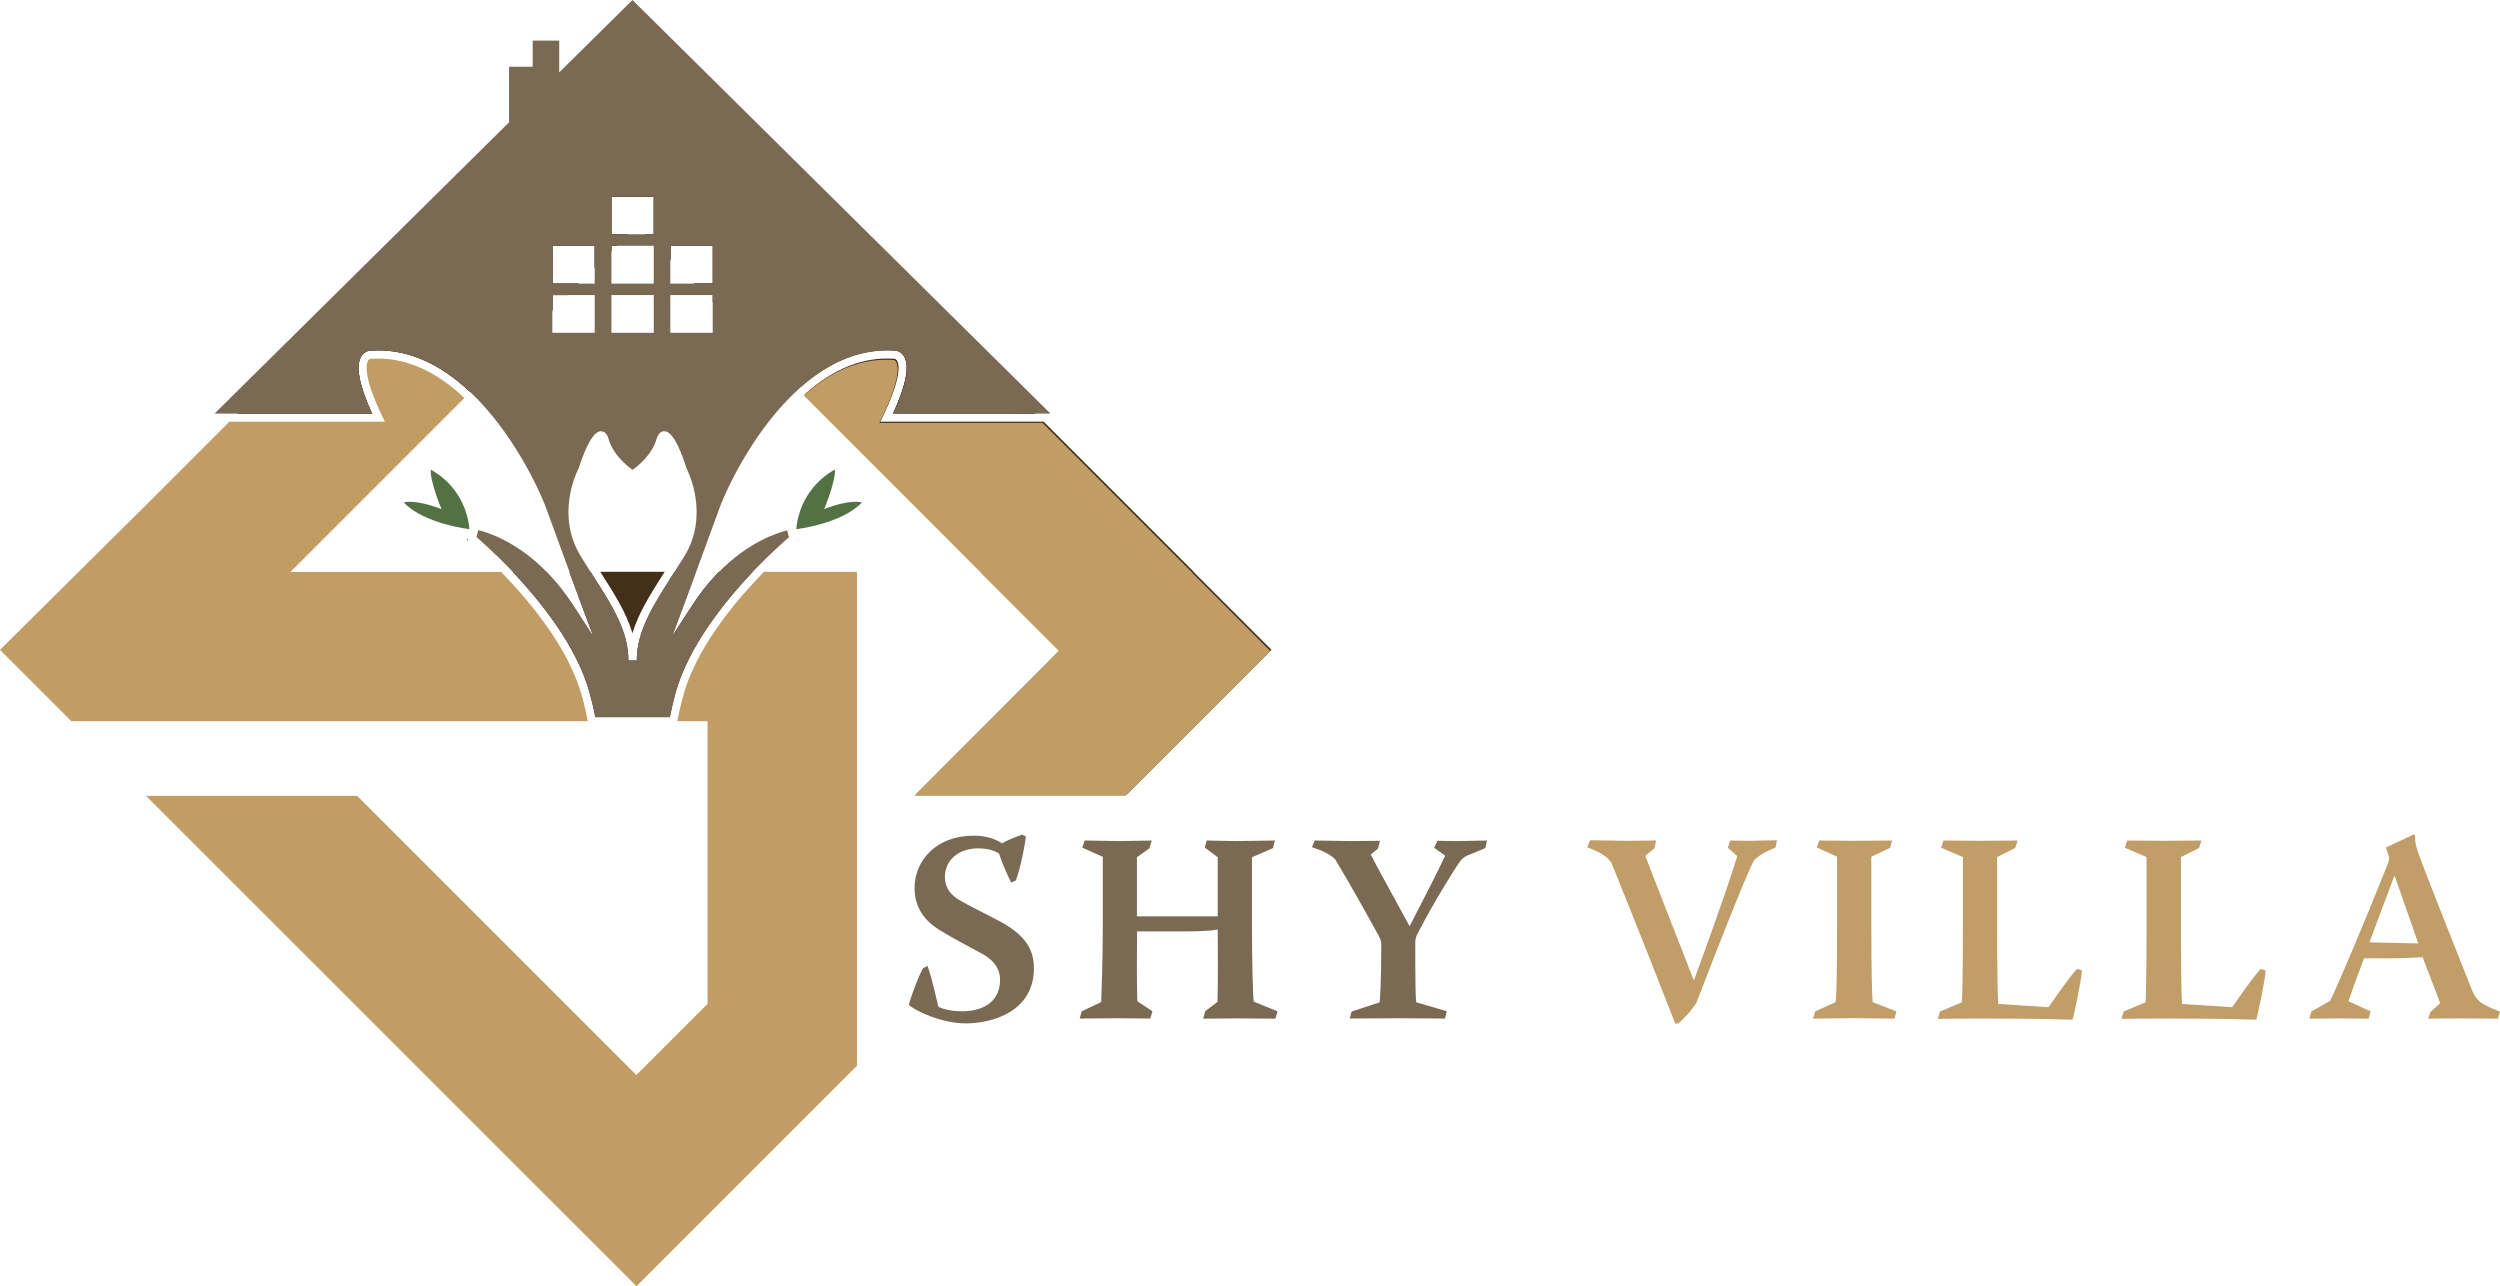 <svg xmlns="http://www.w3.org/2000/svg" xmlns:xlink="http://www.w3.org/1999/xlink" version="1.1" id="Layer_1" x="0px" y="0px" style="enable-background:new 0 0 2000 2000;" xml:space="preserve" viewBox="73 523.1 1853.9 953.8">
<style type="text/css">
	.st0{fill:#7B6A53;}
	.st1{fill:#C19D67;}
	.st2{fill:#42301B;}
	.st3{fill:#527243;}
	.st4{fill:#C19D65;}
</style>
<g>
	<g>
		<path class="st0" d="M795.5,1142.8c9,0,16.6,2.8,20.6,5.8c2.8-2,9.2-4.6,15-6.6l2.6,1.4c-0.2,4.4-4,24-7.4,32.6l-3.4,1.6    c-3.5-6.9-6.6-14.1-9-21.4c-2.6-2-8-4-15.6-4c-14.4,0-24.6,8.8-24.6,21.2c0,8.2,4.4,13.6,11.8,17.8c7,4,17.4,9,29.8,15.6    c20.2,11,24.4,22.6,24.4,34.4c0,31.8-30.4,40.8-50.5,40.8c-18.6,0-37.6-9.6-42.2-13.6c1.4-6.6,8.2-24,10.6-27.4l3.2-1.6    c1.2,2.8,4.4,13.8,8,30.2c1.6,1,8.4,3.6,18.4,3.4c16.8-0.2,27.4-8.6,27.4-23.2c0-8.8-5-14.8-13.2-19.4    c-10.6-5.8-19.4-10.2-29.6-16.4c-14-8-20.6-18.4-20.6-32.8c0.2-19.8,15.8-38.4,43.8-38.4L795.5,1142.8z"/>
		<path class="st0" d="M877.3,1146.4c8.6,0,17.6,0.4,26.2,0.4c8.4,0,16-0.4,23.6-0.4l-1.8,5.8l-9.2,6.6v43.8H976v-43.8l-9.6-7.2    l1.4-5.2c7.2,0,14.2,0.4,21.2,0.4c10,0,20-0.4,29.4-0.4l-1.4,5.6l-15.6,6.8v51.2c0,22.6,0.6,53.3,1.4,55.9l17.6,7.2l-1.6,5.4    c-9.4,0-19.4-0.2-29.2-0.2c-8.2,0-16.4,0.2-24.4,0.2l1.6-5.6l9-6.8c0.6-18.4,0.2-35.8,0.2-53.7c-5,1-14,1.4-24.2,1.4h-35.6    c0,15.2-0.4,32,0.2,51.8l11.2,7.4l-1.6,5.4c-7.8,0-15.2-0.2-23.4-0.2c-9.6,0-19.6,0.2-29,0.2l1.6-5.4l14.4-6.8    c0.2-4.6,1.2-33,1.2-57.5v-50.2l-15.2-6.8L877.3,1146.4z"/>
		<path class="st0" d="M1047.9,1146.4c9.2,0,18.2,0.4,27,0.4c7.2,0,14.4-0.2,21.4-0.2l-1.4,5.8l-5.4,4.4    c2.2,4.6,11.4,21.2,28.6,52.8h0.4c10-19.6,20.4-39.4,26.2-52l-8.2-5.8l2.4-5.2c4.6,0,9.6,0.2,14.2,0.2c7.6,0,15-0.4,22.6-0.4    l-1.2,5.6l-11,4.6c-4.4,1.4-6.2,3-8.8,6.6c-5.6,8.8-15.6,24-30.4,52c-1.1,2-1.7,4.3-1.8,6.6c0,29.6,0.2,42.2,0.8,44.6l22.6,6.6    l-1.4,5.4c-10.8,0-22.4-0.2-34.2-0.2c-12.4,0-24.6,0.2-36.4,0.2l1.4-5.2l20.8-6.8c0.2-2.8,1.2-13.6,1.2-43.2    c0-2.2-0.8-4.4-2.8-7.8c-4.6-8.4-18.6-33.8-31.4-55.1c-3.8-3.6-8-5.8-17.2-9L1047.9,1146.4z"/>
		<path class="st1" d="M1299.9,1152l-6.8,5.8c3.2,8.2,9.4,24.6,35.8,91.9h0.4c8-21.8,22-60,32-91.7l-7-6.2l1.8-5.4    c4.4,0,9.2,0.2,14,0.2c7,0,13.8-0.4,20.6-0.4l-1,5.4c-8.8,3.6-12.6,6.2-16,9.4c-6,11.4-27.2,65.3-42.8,105.9    c-3.8,5.7-8.3,10.8-13.4,15.2h-2.2c-4.8-12.2-31.2-79.7-47.4-119.3c-3.8-5.2-8.2-7.6-17.8-11.4l2-5.2c8.6,0,17.6,0.4,26.8,0.4    c7.6,0,15.2-0.2,22.2-0.2L1299.9,1152z"/>
		<path class="st1" d="M1422.1,1146.4c8.6,0,17.2,0.2,26,0.2c9.4,0,18.8-0.2,28-0.2l-1.4,5.4l-14,6.6v51.2c0,33.4,0.6,54.3,1,56.7    l17.6,6.8l-1.4,5.4c-9.6,0-19.8-0.4-30.2-0.4s-20.6,0.4-30.2,0.4l1.6-5.4l15-6.8c0.8-2.8,1.2-23.4,1.2-56.7v-51.2l-15-6.8    L1422.1,1146.4z"/>
		<path class="st1" d="M1514.2,1146.4c8.6,0,17.6,0.2,27,0.2s18.8-0.2,28-0.2l-1.8,5.6l-13.4,6.6v50.9c0,31.8,0.4,52.8,0.8,58.1    l37.3,2.4c5.4-7.8,16.4-23.6,21.2-28.4l3.6,1.2c-0.4,6.8-5.4,31.2-7,36.4c-7.4,0-20.2-0.8-69.1-0.8c-10,0-20,0.2-30.8,0.2l1.6-5.4    l16.2-6.8c0.4-1.8,0.8-25.4,0.8-56.7v-51l-16.2-7L1514.2,1146.4z"/>
		<path class="st1" d="M1650.5,1146.4c8.6,0,17.6,0.2,27,0.2s18.8-0.2,28-0.2l-1.8,5.6l-13.4,6.6v50.9c0,31.8,0.4,52.8,0.8,58.1    l37.2,2.4c5.4-7.8,16.4-23.6,21.2-28.4l3.6,1.2c-0.4,6.8-5.4,31.2-7,36.4c-7.4,0-20.2-0.8-69.1-0.8c-10,0-20,0.2-30.8,0.2l1.6-5.4    l16.2-6.8c0.4-1.8,0.8-25.4,0.8-56.7v-51l-16.2-7L1650.5,1146.4z"/>
		<path class="st1" d="M1863.1,1141.8l0.8,1c0,5.4,0.6,7.8,3,14.4c2.8,8.2,15.8,41.2,39.2,100.1c3.8,8.6,6.4,10.2,20.8,16l-1.6,5.2    c-9.4,0-19.4-0.2-29-0.2c-7.4,0-14.8,0.2-22.6,0.2l1.6-5l7.2-6.4c-1.4-4.4-7-18.2-13-34.2c-7.2,0.4-16.2,1.2-43.4,0.8    c-6.2,16.2-8.8,23.6-11.6,31.8l16.4,7.6l-1.4,5.4c-7.2,0-15.2-0.2-22.4-0.2s-14.4,0.2-21.6,0.2l1.6-5.4l13.8-7.8    c5.2-10.2,26.6-60.7,43-102.1c0.7-1.7,0.9-3.6,0.4-5.4l-2-6.2L1863.1,1141.8z M1848.5,1172.8c-10.4,27.6-13.8,36.6-18.4,49.1    c6.4,0,29.2,0.8,36.2,0.8c-7.4-21.2-13-37-17.4-49.8L1848.5,1172.8z"/>
	</g>
	<g>
		<path class="st2" d="M840.7,829.8L623.2,612.4l0,0l-78.3-78.3l-57.1,57.2l-8,8l-92.9,92.9L249.2,829.8h99.7    c-9.7-21.2-12.3-35.5-8-42.5c1.4-2.3,3.8-3.9,6.5-4.2c25.7-1.9,50.7,8.4,74.3,30.7l0.1,0.1l60.9-60.9v-11.1h11.1l8.5-8.5h-19.6    v-28H514v16.2l12.4-12.4v-3.8h3.8l8.5-8.5h-12.3v-28h31.4v28h-6.6l19,19v-10.6h31.4v28h-13.9l8.5,8.5h5.4v5.4l63.8,63.8    c0,0,0.1-0.1,0.1-0.1c22.8-20.3,46.7-29.7,71.3-27.9c2.7,0.3,5.1,1.8,6.5,4.2c4.4,7,1.7,21.3-8,42.5L840.7,829.8z"/>
		<path class="st2" d="M840.7,829.8L623.2,612.4l0,0l-78.3-78.3l-57.1,57.2l-8,8l-92.9,92.9L249.2,829.8h99.7    c-9.7-21.2-12.3-35.5-8-42.5c1.4-2.3,3.8-3.9,6.5-4.2c25.7-1.9,50.7,8.4,74.3,30.7l0.1,0.1l60.9-60.9v-11.1h11.1l8.5-8.5h-19.6    v-28H514v16.2l12.4-12.4v-3.8h3.8l8.5-8.5h-12.3v-28h31.4v28h-6.6l19,19v-10.6h31.4v28h-13.9l8.5,8.5h5.4v5.4l63.8,63.8    c0,0,0.1-0.1,0.1-0.1c22.8-20.3,46.7-29.7,71.3-27.9c2.7,0.3,5.1,1.8,6.5,4.2c4.4,7,1.7,21.3-8,42.5L840.7,829.8z"/>
		<path class="st2" d="M606.1,947.1c-0.7,0.7-1.3,1.4-2,2.1c-6.6,7-12.6,14.6-17.8,22.8l-15.1,23.2l9.7-25.9    c0.2-0.6,3.5-9.7,8.1-22.1h-15.8l-0.7,1.1l-0.3,0.5c-15.1,23.7-27,42.3-27,64.1H539c0-21.8-11.9-40.5-27-64.1l-1-1.6h-15.8    c4.5,12.4,7.9,21.5,8.1,22.1l9.7,25.9l-15.1-23.2c-5.2-8.1-11.2-15.7-17.8-22.8c-0.7-0.7-1.3-1.4-2-2.1h-25    c21.3,22.5,47.7,55.6,57.1,89.7c1.7,6.3,3.2,12.4,4.2,18.1h55.3c1.1-5.7,2.5-11.7,4.2-18c9.5-34.1,35.9-67.2,57.2-89.7    L606.1,947.1z"/>
		<path class="st2" d="M518.1,947.1c10.6,16.5,19.5,30.7,23.9,45.6c4.4-14.9,13.4-29.1,23.9-45.6H518.1z"/>
		<path class="st3" d="M712.2,895.7c-15.2,16-48.7,19.8-48.7,19.8c0.2-2.3,0.5-4.5,1-6.8c0.1-0.3,0.1-0.6,0.2-0.9l0,0    c3.5-15.5,13.5-28.8,27.4-36.5c0.9,8.1-7.9,29.3-7.9,29.3C704,892.9,712.2,895.7,712.2,895.7z"/>
		<path class="st3" d="M421.1,915.5c0,0-33.4-3.8-48.7-19.8c0,0,8.1-2.8,28,5c0,0-8.8-21.2-7.9-29.3c13.7,7.5,23.5,20.4,27.2,35.6    l0,0c0.2,0.7,0.4,1.5,0.5,2.2C420.6,911.2,420.9,913.3,421.1,915.5z"/>
		<path class="st0" d="M852,829.8L542,523.1l-54.3,53.7v-23.6H468v19.4h-17.5v41.2l0,0l-218.4,216h116.8c-9.7-21.2-12.3-35.5-8-42.5    c1.4-2.3,3.8-3.9,6.5-4.2c25.7-1.9,50.7,8.4,74.3,30.7l0.1,0.1c30,28.3,50.1,69.3,56.6,87.1c5.1,14.1,11.5,31.4,16.5,45.1    c0.1,0.3,0.2,0.7,0.4,1c4.5,12.4,7.9,21.5,8.1,22.1l9.7,25.9l-15.1-23.2c-5.2-8.1-11.2-15.7-17.8-22.8c-0.7-0.7-1.3-1.4-2-2.1    c-22-22.3-43.3-29-50.5-30.8l-1.4,5.1c3.6,3.2,13.3,11.7,24.9,23.7l2,2.1c21.3,22.5,47.7,55.6,57.1,89.7    c1.8,6.3,3.2,12.4,4.2,18.1h55.3c1.1-5.7,2.5-11.7,4.2-18c9.5-34.1,35.9-67.2,57.2-89.7l2-2.1c11.6-12,21.3-20.5,24.9-23.6    l-1.4-5.1c-7.2,1.8-28.5,8.5-50.5,30.8c-0.7,0.7-1.3,1.4-2,2.1c-6.6,7-12.6,14.6-17.8,22.8l-15,23.1l9.7-25.9    c0.2-0.6,3.5-9.7,8.1-22.1c0.1-0.3,0.3-0.7,0.4-1c5-13.7,11.3-31,16.5-45.1c6.8-18.7,28-61.6,59.6-89.9l0.1-0.1    c22.8-20.3,46.8-29.7,71.3-27.9c2.7,0.3,5.1,1.8,6.4,4.2c4.4,7,1.7,21.3-8,42.5L852,829.8z M526.4,668.8h31.4v28h-31.4V668.8z     M526.4,705.4h31.4v28h-31.4V705.4z M526.4,741.9h31.4v28h-31.4V741.9z M482.6,705.4H514v28h-31.4V705.4z M482.6,741.9H514v28    h-31.4V741.9z M580.2,936.1c-2.4,3.8-4.7,7.5-7,11l-0.7,1.1l-0.3,0.5c-15.1,23.7-27,42.3-27,64.1H539c0-21.8-11.9-40.5-27.1-64.1    l-1-1.6l-0.6-1c-2.1-3.2-4.2-6.5-6.3-10c-19.1-30.5-3.7-62.3-1.9-65.7c5.9-18.2,11.4-27.5,16.5-27.5l0,0c2.7,0,4.7,2.1,5.8,6    c3.4,11.6,13.7,19.8,17.7,22.6c4-2.8,14.3-11.1,17.7-22.6c1.2-4,3.1-6,5.8-6c5.1-0.1,10.7,9.2,16.5,27.5    C583.8,873.8,599.2,905.6,580.2,936.1z M601.5,769.9h-31.4v-28h31.4L601.5,769.9z M601.5,733.4h-31.4v-28h31.4L601.5,733.4z"/>
		<path class="st0" d="M419.3,923.5l0.9,0.7c-0.1-0.8-0.3-1.5-0.5-2.2L419.3,923.5z"/>
		<path class="st0" d="M664.5,923.8l0.4-0.3l-0.2-0.6C664.6,923.2,664.6,923.5,664.5,923.8z"/>
		<path class="st2" d="M1015.9,1005l-58,58l-49.4,49.4H752L859.2,1005l-36.7-36.7l-21.1-21.1l0.1-0.1l-36.7-36.7l-95-95    c21.4-19.1,43.9-28,66.7-26.2c0.1,0,1,0.2,1.8,1.5c1.5,2.6,3.4,11.9-10.4,40.8l-2.1,4.3h121.1l25,25l7.9,7.9l78.3,78.3l-0.1,0.1    l21.1,21.1L1015.9,1005z"/>
		<path class="st4" d="M639.5,947.1l-2,2.1c-21.1,21.9-48.2,55.2-57.7,89.2c-1.9,6.9-3.4,13.4-4.5,19.5h22.4v209.6l-52.8,52.8    l-207-207H181.3L545,1476.9l163.5-163.5V947.1H639.5z"/>
		<path class="st4" d="M508.8,1057.9H125.9L73,1005l109.5-108.6l60.6-60.6h115.3l-2.1-4.3c-13.8-28.9-11.9-38.2-10.4-40.8    c0.3-0.7,0.9-1.2,1.6-1.5h0.2c23.9-1.8,47.3,7.9,69.7,29l-129,129h156.2c0.7,0.7,1.4,1.4,2,2.1c21.1,21.9,48.2,55.2,57.7,89.2    C506.2,1045.3,507.8,1051.8,508.8,1057.9z"/>
		<path class="st4" d="M1015,1005.9l-58,58l-49.4,49.4H751.1l107.2-107.4l-36.7-36.7l-21.1-21.1l0.1-0.1L764,911.3l-95-95    c21.4-19.1,43.9-28,66.8-26.2c0.8,0.2,1.5,0.7,1.8,1.5c1.5,2.6,3.4,11.9-10.4,40.8l-2.1,4.3h121l25,25l7.9,7.9l78.4,78.4l-0.1,0.1    l21.1,21.1L1015,1005.9z"/>
	</g>
</g>
</svg>